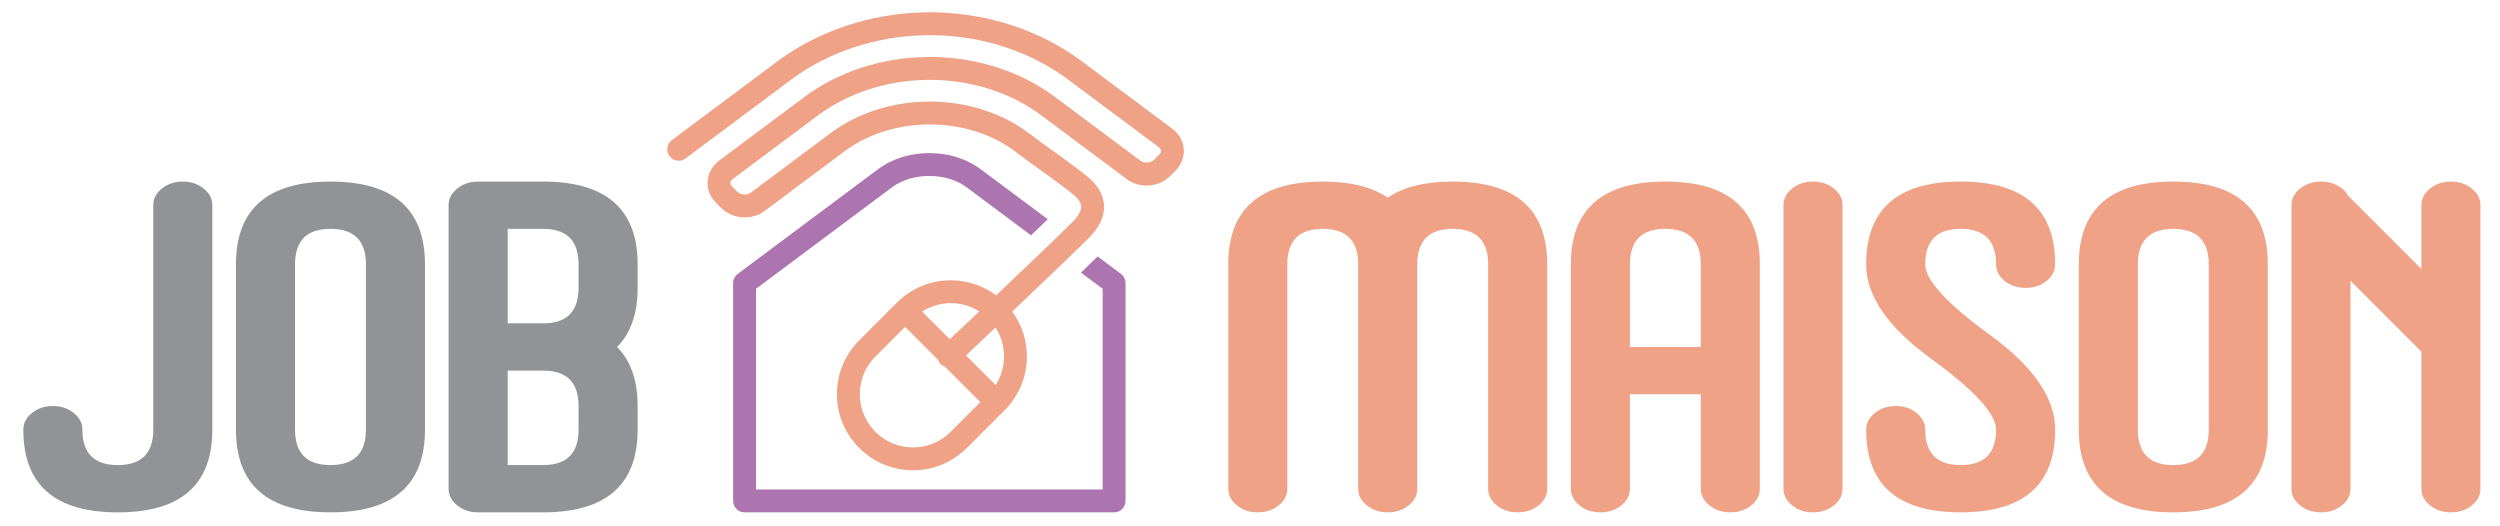 <?xml version="1.0" encoding="utf-8"?>
<!-- Generator: Adobe Illustrator 16.0.0, SVG Export Plug-In . SVG Version: 6.00 Build 0)  -->
<!DOCTYPE svg PUBLIC "-//W3C//DTD SVG 1.1//EN" "http://www.w3.org/Graphics/SVG/1.1/DTD/svg11.dtd">
<svg version="1.1" id="Calque_1" xmlns="http://www.w3.org/2000/svg" xmlns:xlink="http://www.w3.org/1999/xlink" x="0px" y="0px"
	 width="204.5px" height="43px" viewBox="0 0 204.5 43" enable-background="new 0 0 204.5 43" xml:space="preserve">
<g>
	<path fill="#AC75B0" d="M91.693,22.404l-1.909-1.425c-0.301,0.299-0.731,0.719-1.356,1.323l1.771,1.32v16.416H61.843V23.623
		l11.136-8.312c0.798-0.592,1.88-0.918,3.039-0.918c1.154,0,2.269,0.338,3.055,0.93l5.265,3.928c0.562-0.54,1.016-0.972,1.368-1.317
		l-5.511-4.109c-1.122-0.838-2.604-1.301-4.177-1.301c-1.559,0-3.032,0.456-4.154,1.285l-11.518,8.596
		c-0.238,0.177-0.376,0.455-0.376,0.748v17.822c0,0.518,0.418,0.936,0.938,0.936h30.225c0.518,0,0.937-0.418,0.937-0.936V23.152
		C92.068,22.859,91.93,22.581,91.693,22.404z"/>
</g>
<path fill="#EFA286" d="M96.831,12.192c-0.047-0.648-0.385-1.251-0.927-1.652l-7.413-5.529C85.158,2.52,80.904,1.1,76.508,1.014
	c-0.298-0.019-0.605-0.02-0.911,0c-4.362,0.086-8.606,1.494-11.96,3.97l-8.678,6.479c-0.414,0.309-0.499,0.895-0.19,1.31
	c0.184,0.245,0.465,0.375,0.751,0.375c0.194,0,0.391-0.061,0.559-0.187l8.676-6.475c3.044-2.249,6.917-3.528,10.902-3.603
	c0.017,0,0.034,0,0.051-0.001c0.117-0.009,0.229-0.007,0.344-0.007c0.116,0,0.231-0.001,0.342,0.007
	c0.018,0.001,0.036,0.001,0.056,0.001c4.015,0.075,7.895,1.362,10.922,3.625l1.097,0.818c0.003,0.001,0.006,0.006,0.011,0.009
	l6.136,4.573l0.172,0.131l0,0l0.002,0.001c0.11,0.08,0.171,0.18,0.179,0.289s-0.039,0.219-0.139,0.316l-0.422,0.424
	c-0.272,0.272-0.805,0.312-1.113,0.081l-6.989-5.212c-2.72-2.041-6.234-3.203-9.865-3.273c-0.258-0.012-0.538-0.01-0.738,0
	c-3.623,0.063-7.128,1.217-9.874,3.246l-2.33,1.741l-4.649,3.468c-0.041,0.027-0.09,0.063-0.142,0.111
	c-0.013,0.012-0.023,0.025-0.035,0.037c-0.018,0.014-0.032,0.03-0.046,0.046c-0.448,0.411-0.717,0.95-0.746,1.543
	c-0.032,0.638,0.211,1.25,0.686,1.723L58.982,17c0.517,0.516,1.226,0.783,1.938,0.783c0.569,0,1.139-0.171,1.612-0.517l5.493-4.102
	c0.003-0.001,0.005-0.004,0.008-0.007l1.093-0.815c1.889-1.394,4.349-2.161,6.925-2.161c2.595,0,5.063,0.774,6.946,2.179
	l1.126,0.841c0.027,0.019,2.669,1.884,3.665,2.708c0.408,0.336,0.627,0.661,0.65,0.963c0.024,0.302-0.145,0.656-0.516,1.079
	c-0.358,0.412-3.3,3.229-6.438,6.208c-1.067-0.795-2.353-1.229-3.709-1.229c-1.662,0-3.227,0.646-4.401,1.821l-3.091,3.093
	c-1.177,1.174-1.823,2.738-1.823,4.4s0.646,3.227,1.823,4.4c1.177,1.178,2.738,1.822,4.401,1.822s3.226-0.645,4.402-1.822
	l3.091-3.09c1.175-1.174,1.823-2.738,1.823-4.4c0-1.337-0.425-2.605-1.199-3.664c2.871-2.727,6.09-5.805,6.531-6.309
	c0.264-0.302,1.07-1.225,0.971-2.46c-0.067-0.824-0.513-1.581-1.323-2.252c-1.052-0.871-3.667-2.719-3.757-2.782l-1.106-0.827
	c-2.208-1.643-5.071-2.55-8.066-2.55c-2.974,0-5.828,0.898-8.041,2.53l-6.593,4.921c-0.312,0.229-0.84,0.189-1.112-0.084
	l-0.418-0.417c-0.097-0.096-0.145-0.203-0.141-0.311c0.004-0.096,0.052-0.188,0.139-0.264c0.001,0,0.001-0.001,0.003-0.001
	l5.896-4.405l0.048-0.035c0.003-0.001,0.004-0.003,0.006-0.004l1.104-0.824c2.432-1.799,5.553-2.821,8.818-2.879
	c0.099-0.004,0.194-0.004,0.29-0.004c0.099-0.001,0.197,0,0.323,0.004c3.27,0.064,6.398,1.094,8.808,2.901l1.097,0.818
	c0.003,0.003,0.006,0.006,0.01,0.009l5.526,4.122l0.358,0.267c0,0,0,0,0.002,0l0,0c0.473,0.351,1.044,0.525,1.615,0.525
	c0.711,0,1.421-0.267,1.938-0.785l0.422-0.422C96.632,13.489,96.88,12.84,96.831,12.192z M80.101,25.477
	c-0.827,0.783-1.643,1.555-2.405,2.273l-2.265-2.262c0.695-0.447,1.5-0.691,2.345-0.691C78.612,24.797,79.41,25.035,80.101,25.477z
	 M77.764,35.322c-0.822,0.824-1.916,1.277-3.079,1.277c-1.162,0-2.256-0.453-3.078-1.277c-0.823-0.82-1.275-1.914-1.275-3.078
	c0-1.163,0.452-2.257,1.275-3.078l2.43-2.431l2.688,2.692c0.042,0.119,0.109,0.234,0.202,0.336c0.105,0.11,0.234,0.186,0.371,0.235
	l2.896,2.896L77.764,35.322z M82.13,29.154c0,0.842-0.242,1.648-0.688,2.344l-2.424-2.424c0.595-0.563,1.447-1.37,2.413-2.283
	C81.885,27.49,82.13,28.302,82.13,29.154z"/>
<g>
	<path fill="#919396" d="M1.909,35.148c0-0.527,0.233-0.986,0.705-1.363c0.47-0.383,1.04-0.572,1.71-0.572
		c0.67,0,1.24,0.189,1.71,0.572c0.47,0.377,0.706,0.836,0.706,1.363c0,1.932,0.966,2.895,2.898,2.895s2.899-0.963,2.899-2.895
		V16.785c0-0.528,0.235-0.98,0.705-1.361c0.47-0.38,1.04-0.571,1.71-0.571c0.67,0,1.24,0.191,1.71,0.571
		c0.47,0.38,0.705,0.833,0.705,1.361v18.364c0,4.508-2.576,6.762-7.73,6.762S1.909,39.656,1.909,35.148z"/>
	<path fill="#919396" d="M34.763,35.148c0,4.508-2.578,6.762-7.731,6.762s-7.73-2.254-7.73-6.762V21.618
		c0-4.508,2.576-6.765,7.73-6.765s7.731,2.257,7.731,6.765V35.148z M27.032,38.043c1.932,0,2.9-0.963,2.9-2.895V21.618
		c0-1.932-0.968-2.898-2.9-2.898s-2.898,0.966-2.898,2.898v13.531C24.134,37.08,25.1,38.043,27.032,38.043z"/>
	<path fill="#919396" d="M52.156,35.148c0,4.508-2.577,6.762-7.729,6.762h-5.315c-0.67,0-1.24-0.188-1.71-0.57
		c-0.472-0.377-0.707-0.834-0.707-1.361V16.785c0-0.528,0.235-0.98,0.707-1.361c0.47-0.38,1.04-0.571,1.71-0.571h5.315
		c5.152,0,7.729,2.257,7.729,6.765v1.932c0,2.101-0.56,3.714-1.681,4.833c1.121,1.12,1.681,2.732,1.681,4.83V35.148z M47.325,21.618
		c0-1.932-0.966-2.898-2.898-2.898h-2.9v7.731h2.9c1.932,0,2.898-0.969,2.898-2.901V21.618z M44.427,38.043
		c1.932,0,2.898-0.963,2.898-2.895v-1.936c0-1.932-0.966-2.898-2.898-2.898h-2.9v7.729H44.427z"/>
	<path fill="#EFA286" d="M105.304,39.979c0,0.527-0.234,0.984-0.705,1.361c-0.471,0.383-1.041,0.57-1.71,0.57
		c-0.67,0-1.24-0.188-1.712-0.57c-0.47-0.377-0.704-0.834-0.704-1.361V21.618c0-4.508,2.575-6.765,7.729-6.765
		c2.269,0,4.04,0.441,5.314,1.317c1.276-0.876,3.048-1.317,5.316-1.317c5.153,0,7.729,2.257,7.729,6.765v18.361
		c0,0.527-0.234,0.984-0.704,1.361c-0.472,0.383-1.042,0.57-1.712,0.57c-0.669,0-1.239-0.188-1.71-0.57
		c-0.471-0.377-0.705-0.834-0.705-1.361V21.618c0-1.932-0.967-2.898-2.898-2.898c-1.934,0-2.899,0.966-2.899,2.898v18.361
		c0,0.527-0.235,0.984-0.705,1.361c-0.472,0.383-1.042,0.57-1.712,0.57s-1.24-0.188-1.71-0.57c-0.47-0.377-0.705-0.834-0.705-1.361
		V21.618c0-1.932-0.966-2.898-2.899-2.898c-1.933,0-2.898,0.966-2.898,2.898V39.979z"/>
	<path fill="#EFA286" d="M143.956,39.979c0,0.527-0.234,0.984-0.705,1.361c-0.471,0.383-1.04,0.57-1.71,0.57s-1.24-0.188-1.712-0.57
		c-0.47-0.377-0.705-0.834-0.705-1.361v-7.731h-5.797v7.731c0,0.527-0.235,0.984-0.705,1.361c-0.472,0.383-1.042,0.57-1.711,0.57
		c-0.67,0-1.24-0.188-1.71-0.57c-0.472-0.377-0.706-0.834-0.706-1.361V21.618c0-4.508,2.577-6.765,7.731-6.765
		c5.153,0,7.729,2.257,7.729,6.765V39.979z M139.124,21.618c0-1.932-0.966-2.898-2.897-2.898c-1.934,0-2.899,0.966-2.899,2.898
		v6.765h5.797V21.618z"/>
	<path fill="#EFA286" d="M145.889,16.785c0-0.528,0.234-0.98,0.706-1.361c0.47-0.38,1.04-0.571,1.71-0.571s1.24,0.191,1.71,0.571
		c0.471,0.38,0.705,0.833,0.705,1.361v23.194c0,0.527-0.234,0.984-0.705,1.361c-0.47,0.383-1.04,0.57-1.71,0.57
		s-1.24-0.188-1.71-0.57c-0.472-0.377-0.706-0.834-0.706-1.361V16.785z"/>
	<path fill="#EFA286" d="M152.653,35.148c0-0.527,0.235-0.986,0.705-1.363c0.47-0.383,1.04-0.572,1.71-0.572
		c0.671,0,1.24,0.189,1.711,0.572c0.47,0.377,0.706,0.836,0.706,1.363c0,1.932,0.966,2.895,2.898,2.895
		c1.932,0,2.897-0.963,2.897-2.895c0-1.289-1.771-3.223-5.313-5.803c-3.544-2.576-5.315-5.152-5.315-7.728
		c0-4.508,2.576-6.765,7.73-6.765c5.155,0,7.73,2.257,7.73,6.765c0,0.529-0.234,0.984-0.704,1.363
		c-0.474,0.381-1.042,0.569-1.712,0.569s-1.239-0.188-1.712-0.569c-0.47-0.379-0.705-0.834-0.705-1.363
		c0-1.932-0.966-2.898-2.897-2.898c-1.933,0-2.898,0.966-2.898,2.898c0,1.289,1.771,3.22,5.314,5.796
		c3.542,2.579,5.314,5.155,5.314,7.734c0,4.508-2.575,6.762-7.73,6.762C155.229,41.91,152.653,39.656,152.653,35.148z"/>
	<path fill="#EFA286" d="M185.507,35.148c0,4.508-2.576,6.762-7.729,6.762c-5.155,0-7.731-2.254-7.731-6.762V21.618
		c0-4.508,2.576-6.765,7.731-6.765c5.152,0,7.729,2.257,7.729,6.765V35.148z M177.778,38.043c1.932,0,2.898-0.963,2.898-2.895
		V21.618c0-1.932-0.967-2.898-2.898-2.898c-1.936,0-2.901,0.966-2.901,2.898v13.531C174.877,37.08,175.843,38.043,177.778,38.043z"
		/>
	<path fill="#EFA286" d="M192.271,39.979c0,0.527-0.234,0.984-0.704,1.361c-0.471,0.383-1.039,0.57-1.712,0.57
		c-0.667,0-1.239-0.188-1.709-0.57c-0.47-0.377-0.705-0.834-0.705-1.361V16.785c0-0.528,0.235-0.98,0.705-1.361
		c0.47-0.38,1.042-0.571,1.709-0.571c0.673,0,1.244,0.188,1.72,0.563c0.221,0.18,0.389,0.377,0.505,0.598l5.991,5.993v-5.221
		c0-0.528,0.234-0.98,0.705-1.361c0.47-0.38,1.038-0.571,1.711-0.571c0.668,0,1.239,0.191,1.709,0.571
		c0.47,0.38,0.705,0.833,0.705,1.361v23.194c0,0.527-0.235,0.984-0.705,1.361c-0.47,0.383-1.041,0.57-1.709,0.57
		c-0.673,0-1.241-0.188-1.711-0.57c-0.471-0.377-0.705-0.834-0.705-1.361V28.77l-5.8-5.8V39.979z"/>
</g>
</svg>

